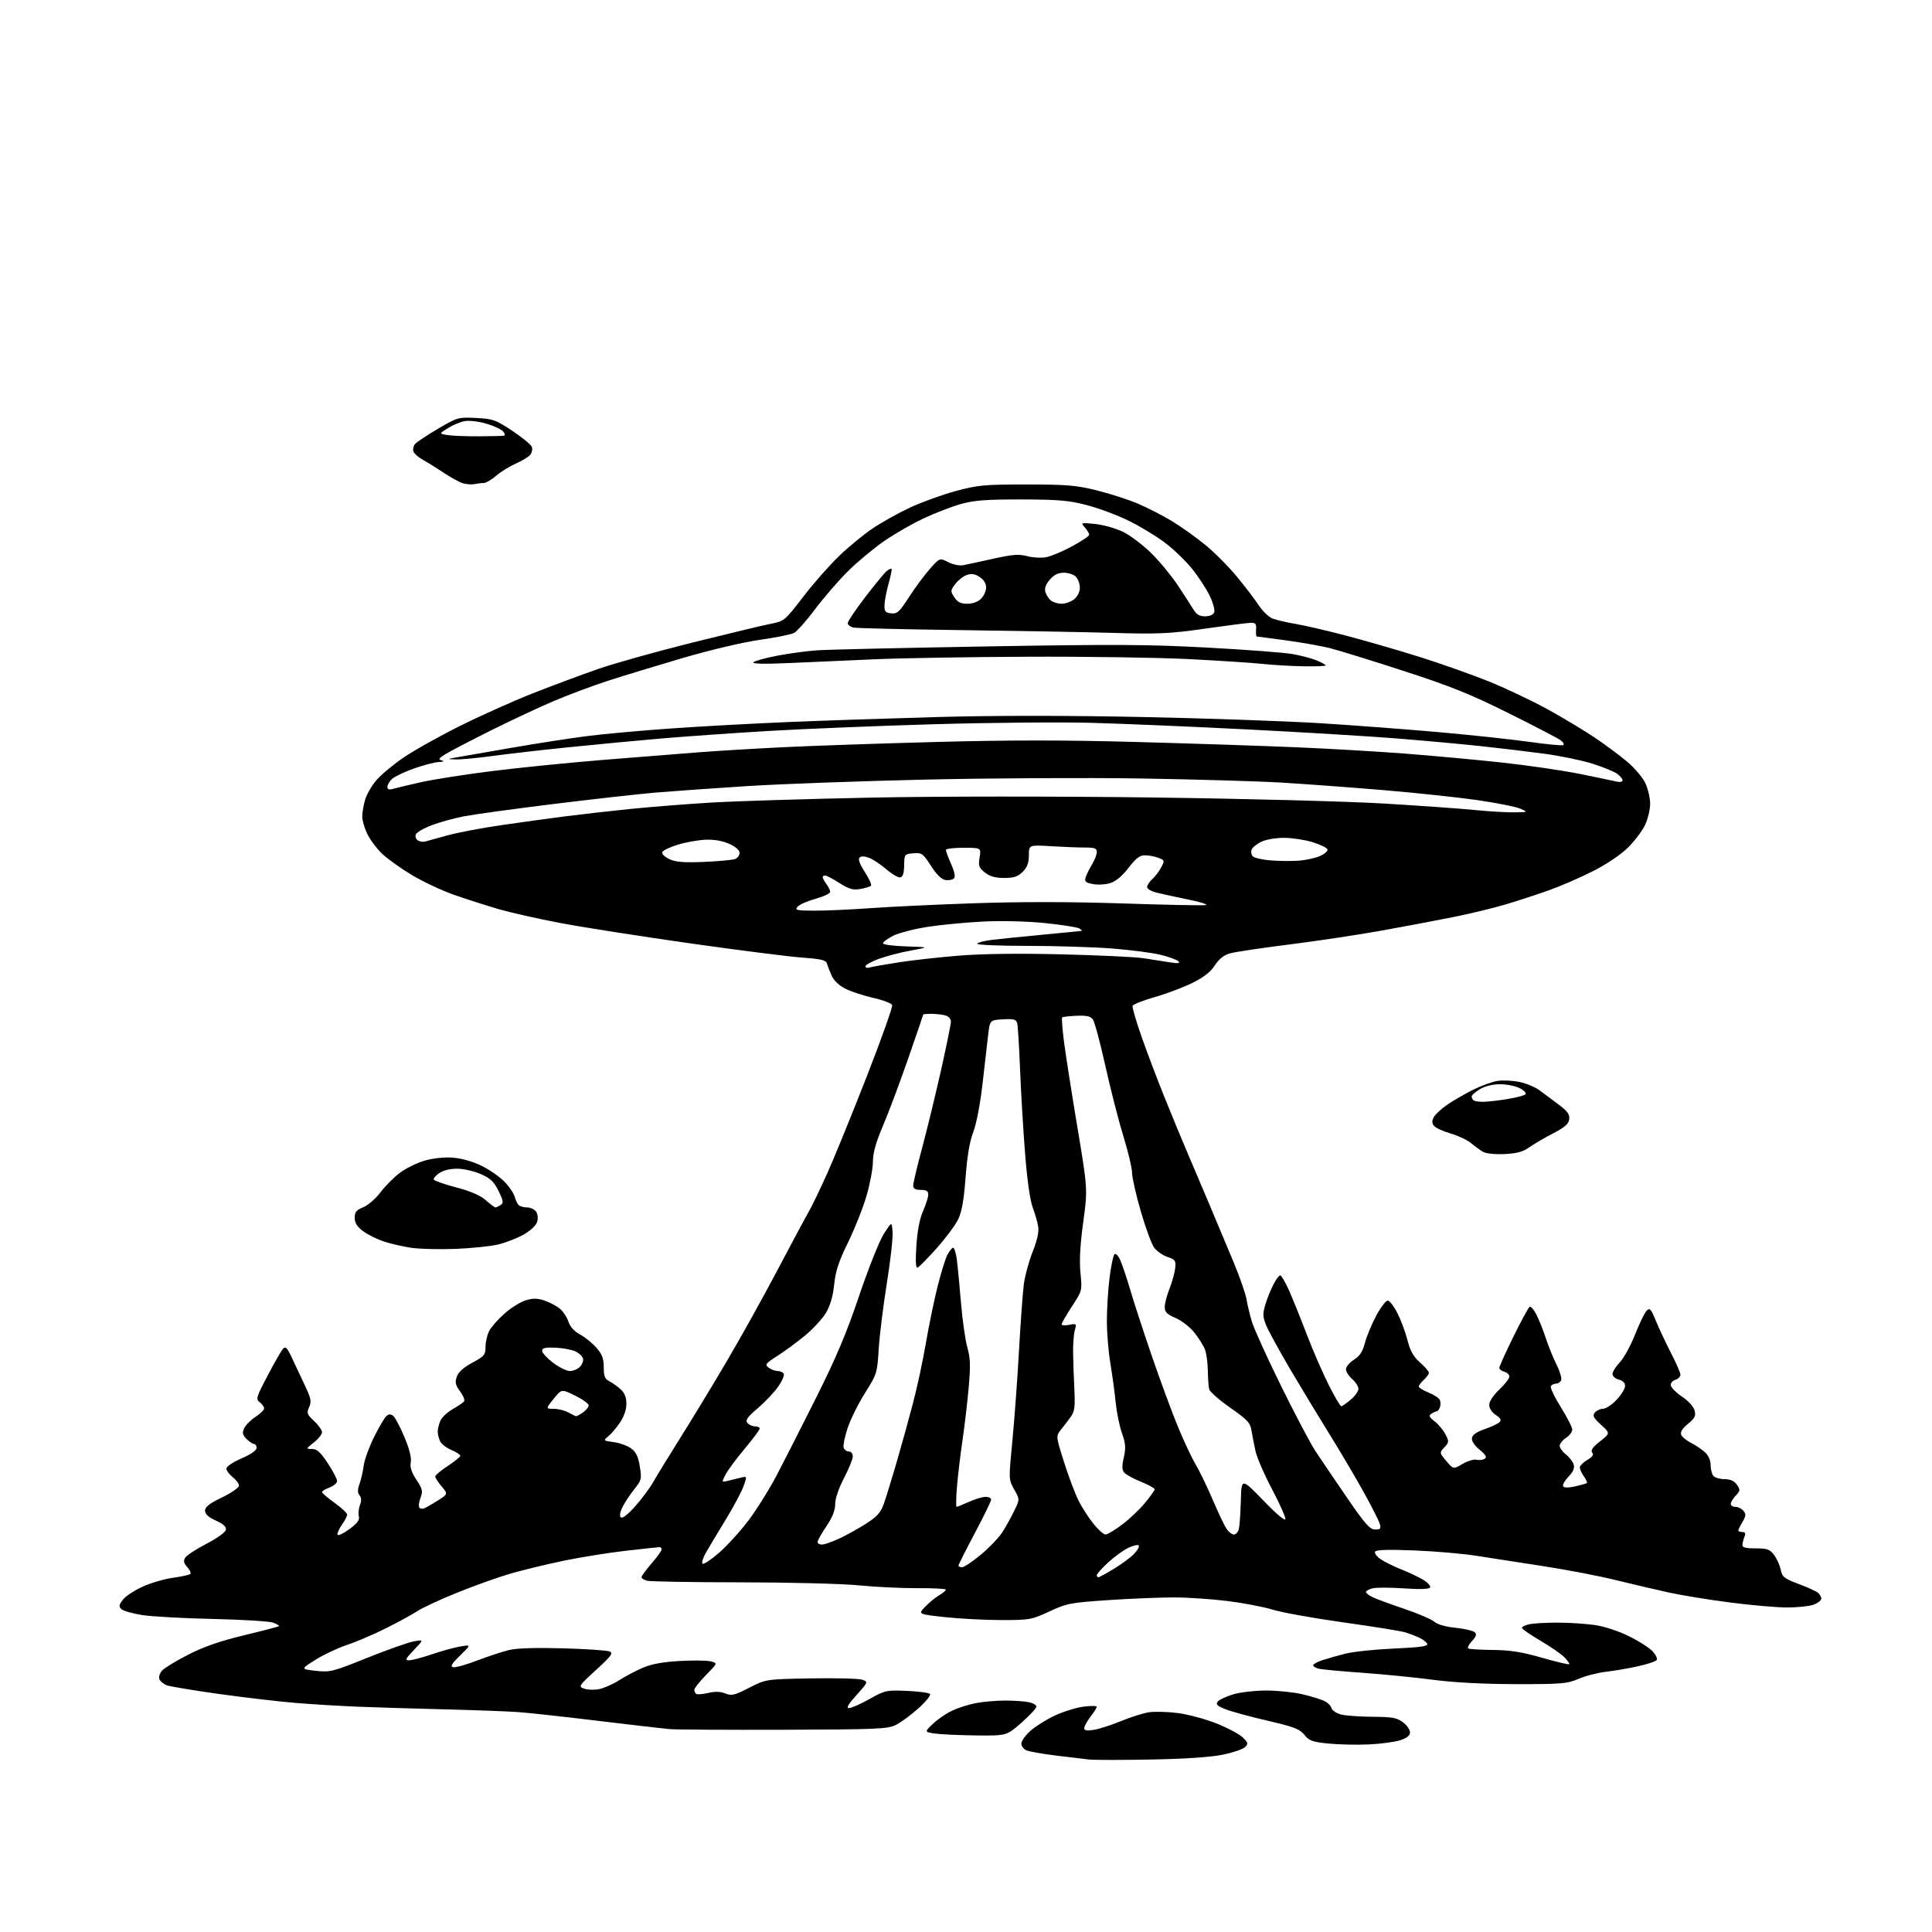 <?xml version="1.0" encoding="UTF-8" standalone="no"?>
<svg 
  version="1.1" 
  xmlns="http://www.w3.org/2000/svg" 
  xmlns:xlink="http://www.w3.org/1999/xlink" 
  xmlns:svg="http://www.w3.org/2000/svg"
  xmlns:rdf="http://www.w3.org/1999/02/22-rdf-syntax-ns#"
  xmlns:cc="http://creativecommons.org/ns#"
  xmlns:dc="http://purl.org/dc/elements/1.1/"
  viewBox="0 0 768 768"
  width="768"
  height="768"
>
<style>svg {background-color: white; }</style>"
<path stroke="none" fill="black" fill-rule="evenodd" d="M457.50,699.44C445.95,699.65 434.93,699.65 433.00,699.44C431.07,699.23 425.23,698.53 420.00,697.89C414.77,697.24 409.49,696.34 408.25,695.88C406.99,695.42 406.00,694.21 406.00,693.13C406.00,692.07 407.67,689.74 409.70,687.96C411.74,686.17 416.13,683.44 419.45,681.90C422.78,680.36 427.86,678.79 430.75,678.42C433.64,678.05 436.00,678.06 436.00,678.44C436.00,678.82 434.88,680.61 433.50,682.41C432.12,684.21 431.00,686.27 431.00,686.97C431.00,687.90 432.06,688.09 434.82,687.64C436.92,687.31 441.76,685.75 445.57,684.18C449.38,682.61 454.36,681.03 456.62,680.67C458.89,680.31 464.07,680.44 468.12,680.95C472.18,681.47 479.10,683.32 483.50,685.07C487.90,686.81 492.61,689.31 493.97,690.61C496.18,692.74 496.28,693.15 494.92,694.50C494.09,695.34 490.05,696.71 485.95,697.54C481.22,698.50 470.85,699.20 457.50,699.44zM544.11,693.44C539.37,693.66 532.17,693.50 528.10,693.09C521.69,692.45 520.40,691.98 518.52,689.62C516.67,687.31 514.42,686.45 503.81,683.99C496.92,682.40 489.40,680.35 487.11,679.43C483.77,678.09 483.18,677.49 484.10,676.38C484.72,675.63 487.52,674.33 490.30,673.50C493.09,672.68 498.99,672.01 503.43,672.01C507.87,672.02 514.25,672.68 517.60,673.47C520.96,674.26 524.86,675.43 526.27,676.08C527.68,676.72 529.03,678.02 529.28,678.97C529.53,679.92 531.26,681.08 533.12,681.55C534.98,682.01 540.63,682.42 545.67,682.45C553.39,682.49 555.30,682.83 557.67,684.61C559.23,685.77 560.50,687.57 560.50,688.60C560.50,689.91 559.31,690.88 556.61,691.77C554.47,692.47 548.84,693.22 544.11,693.44zM387.82,689.86C381.04,689.78 373.70,689.43 371.50,689.09C367.50,688.47 367.50,688.47 370.77,685.31C372.57,683.58 375.96,681.23 378.31,680.09C380.65,678.96 384.98,677.57 387.92,677.01C390.86,676.46 396.08,676.00 399.51,676.00C402.94,676.00 407.16,676.28 408.88,676.62C410.59,676.97 412.00,677.77 412.00,678.40C412.00,679.04 409.33,681.91 406.07,684.78C400.13,690.00 400.13,690.00 387.82,689.86zM311.50,687.61C288.95,687.68 268.48,687.56 266.00,687.34C263.52,687.11 250.70,685.62 237.50,684.03C224.30,682.43 210.12,680.87 206.00,680.58C201.88,680.28 188.82,679.79 177.00,679.50C165.18,679.21 149.65,678.74 142.50,678.45C135.35,678.16 124.10,677.48 117.50,676.94C110.90,676.39 97.20,674.79 87.06,673.38C76.91,671.96 67.56,670.40 66.28,669.92C65.00,669.43 63.68,668.33 63.35,667.48C63.03,666.62 63.52,665.09 64.45,664.06C65.38,663.03 70.05,660.19 74.85,657.74C80.98,654.60 87.53,652.33 97.03,650.04C104.44,648.26 110.67,646.63 110.89,646.42C111.10,646.22 110.08,645.60 108.61,645.04C107.14,644.48 96.36,643.82 84.65,643.56C72.94,643.31 60.24,642.60 56.43,642.00C52.62,641.39 48.92,640.33 48.22,639.63C47.17,638.60 47.30,637.89 48.91,635.84C50.00,634.45 53.56,632.13 56.81,630.67C60.07,629.20 65.49,627.63 68.87,627.17C72.24,626.71 75.30,626.03 75.66,625.67C76.02,625.31 75.48,624.08 74.45,622.95C73.03,621.38 72.84,620.48 73.63,619.19C74.21,618.26 78.02,615.78 82.09,613.67C86.36,611.46 89.62,609.10 89.79,608.11C90.00,606.91 88.77,605.79 85.79,604.44C82.81,603.09 81.50,601.89 81.50,600.50C81.50,599.02 83.25,597.66 88.25,595.25C91.96,593.46 95.00,591.36 95.00,590.57C95.00,589.79 93.87,588.26 92.50,587.18C91.12,586.10 90.00,584.56 90.00,583.77C90.00,582.96 92.64,581.19 96.00,579.74C99.70,578.14 102.00,576.55 102.00,575.57C102.00,574.71 101.55,574.00 101.00,574.00C100.45,574.00 99.11,573.11 98.01,572.01C96.42,570.42 96.23,569.59 97.06,567.76C97.63,566.52 99.65,564.48 101.55,563.24C103.45,562.00 105.00,560.47 105.00,559.85C105.00,559.23 104.21,558.14 103.25,557.43C101.63,556.23 101.85,555.46 106.39,546.82C109.08,541.69 111.83,536.90 112.51,536.17C113.51,535.08 114.16,535.73 115.99,539.67C117.23,542.32 119.56,547.26 121.15,550.64C123.65,555.91 123.89,557.14 122.89,559.35C121.83,561.67 122.02,562.22 124.86,564.87C126.59,566.48 128.00,568.49 128.00,569.33C128.00,570.17 126.54,572.01 124.75,573.42C121.51,575.97 121.51,575.98 124.04,575.99C126.01,576.00 127.40,577.26 130.29,581.64C132.33,584.74 134.00,587.93 134.00,588.73C134.00,589.52 132.65,590.68 131.00,591.31C129.35,591.93 128.00,592.75 128.00,593.13C128.00,593.50 130.25,595.43 133.00,597.40C135.75,599.38 138.00,601.49 138.00,602.09C138.00,602.70 137.06,604.50 135.92,606.11C134.78,607.72 134.00,609.49 134.18,610.05C134.37,610.61 136.46,609.63 138.84,607.89C142.05,605.53 143.03,604.21 142.64,602.75C142.36,601.67 142.56,599.65 143.09,598.27C143.74,596.56 143.68,595.32 142.92,594.40C142.08,593.39 142.09,592.20 142.95,589.77C143.58,587.97 144.33,584.70 144.60,582.50C144.87,580.30 146.71,575.24 148.68,571.27C150.65,567.29 152.88,563.52 153.63,562.89C154.65,562.04 155.35,562.04 156.37,562.89C157.12,563.51 159.10,567.28 160.77,571.27C162.75,575.98 163.63,579.48 163.29,581.28C162.91,583.24 163.56,585.24 165.52,588.22C167.95,591.88 168.15,592.76 167.18,595.34C166.56,596.97 166.32,598.71 166.63,599.21C166.95,599.72 167.80,599.91 168.53,599.63C169.25,599.35 171.71,597.95 173.98,596.52C178.10,593.91 178.10,593.91 175.55,590.88C174.15,589.21 173.00,587.43 173.00,586.93C173.00,586.43 175.24,584.55 177.98,582.76C180.72,580.97 182.97,579.14 182.98,578.70C182.99,578.26 181.44,577.25 179.54,576.45C177.63,575.65 175.61,574.13 175.04,573.07C174.47,572.00 174.00,570.22 174.00,569.11C174.00,568.00 174.50,566.00 175.10,564.67C175.71,563.34 177.95,561.27 180.07,560.08C182.20,558.88 184.20,557.49 184.52,556.97C184.83,556.46 184.08,554.68 182.85,553.02C181.03,550.55 180.80,549.48 181.58,547.25C182.21,545.43 184.30,543.55 187.77,541.69C192.54,539.12 193.00,538.57 193.00,535.39C193.00,533.47 193.66,530.62 194.47,529.06C195.27,527.51 198.04,524.38 200.61,522.11C203.18,519.85 206.97,517.49 209.02,516.88C211.80,516.04 213.64,516.06 216.31,516.94C218.27,517.58 221.00,519.00 222.37,520.07C223.73,521.15 225.34,523.50 225.93,525.29C226.63,527.40 228.26,529.22 230.57,530.47C232.53,531.52 235.45,533.89 237.07,535.73C239.37,538.35 240.00,540.03 240.00,543.50C240.00,547.08 240.43,548.15 242.25,549.09C243.49,549.73 245.51,551.17 246.75,552.30C248.31,553.72 249.00,555.49 249.00,558.03C249.00,560.34 248.04,563.13 246.43,565.51C245.02,567.59 242.92,570.06 241.76,570.99C239.70,572.66 239.74,572.70 243.99,573.27C246.38,573.59 249.49,574.72 250.91,575.78C252.83,577.21 253.72,579.07 254.34,582.95C255.13,587.86 255.00,588.42 252.25,591.84C250.63,593.86 248.53,597.01 247.57,598.86C246.48,600.97 246.18,602.58 246.77,603.17C247.36,603.76 249.48,602.15 252.42,598.88C255.00,596.00 258.28,591.59 259.71,589.07C261.13,586.56 265.97,578.65 270.47,571.50C274.98,564.35 283.17,550.85 288.68,541.50C294.20,532.15 303.34,515.73 308.99,505.00C314.65,494.27 320.31,483.70 321.58,481.50C322.85,479.30 326.20,472.32 329.03,466.00C331.85,459.68 338.89,442.42 344.65,427.65C350.42,412.88 354.92,400.23 354.65,399.53C354.38,398.83 350.99,397.54 347.11,396.66C343.23,395.78 338.22,394.14 335.99,393.00C333.44,391.69 331.41,389.73 330.54,387.71C329.77,385.95 328.93,383.78 328.66,382.91C328.29,381.66 326.13,381.17 318.84,380.65C313.70,380.29 293.52,377.72 274.00,374.95C254.47,372.17 231.40,368.56 222.73,366.91C214.05,365.27 203.04,362.79 198.26,361.40C193.47,360.02 185.56,357.48 180.66,355.77C175.77,354.07 168.11,350.47 163.63,347.78C159.16,345.10 153.80,341.25 151.73,339.23C149.66,337.21 147.07,333.72 145.98,331.46C144.89,329.21 144.00,326.10 144.00,324.55C144.00,323.00 144.52,319.99 145.16,317.86C145.80,315.73 147.79,312.27 149.59,310.17C151.39,308.07 156.15,304.08 160.18,301.30C164.21,298.52 174.25,292.87 182.50,288.75C190.75,284.62 203.90,278.72 211.73,275.63C219.56,272.55 231.26,268.19 237.73,265.94C244.20,263.70 260.98,259.00 275.00,255.50C289.02,252.00 303.06,248.63 306.19,248.01C311.83,246.89 311.94,246.80 319.32,237.19C323.42,231.86 329.86,224.54 333.64,220.93C337.41,217.32 343.37,212.42 346.88,210.06C350.39,207.69 357.05,203.97 361.68,201.80C366.30,199.64 374.46,196.68 379.79,195.23C388.64,192.83 391.14,192.59 408.00,192.59C424.03,192.59 427.76,192.90 435.95,194.92C441.15,196.21 448.55,198.60 452.39,200.23C456.23,201.87 462.33,205.00 465.93,207.19C469.54,209.38 475.47,213.61 479.12,216.60C482.76,219.58 488.43,225.28 491.71,229.26C495.00,233.24 498.91,238.37 500.41,240.66C501.92,242.95 504.35,245.29 505.82,245.87C507.30,246.45 511.43,247.41 515.00,248.01C518.58,248.62 527.58,250.70 535.00,252.65C542.42,254.60 555.48,258.37 564.00,261.04C572.52,263.71 585.04,268.14 591.81,270.87C598.57,273.61 609.15,278.62 615.31,282.02C621.46,285.42 629.88,290.47 634.00,293.25C638.12,296.02 643.92,300.34 646.89,302.84C649.85,305.34 653.10,309.21 654.11,311.44C655.13,313.67 655.96,317.30 655.96,319.50C655.96,321.70 655.09,325.41 654.03,327.75C652.97,330.08 649.94,334.15 647.30,336.78C644.44,339.63 638.87,343.42 633.50,346.16C628.55,348.69 620.67,352.12 616.00,353.80C611.33,355.47 603.58,358.01 598.79,359.44C594.00,360.87 584.78,363.12 578.29,364.43C571.81,365.75 558.85,368.20 549.50,369.88C540.15,371.56 523.50,374.07 512.50,375.45C501.50,376.83 490.89,378.42 488.92,378.98C486.49,379.67 484.56,381.21 482.92,383.75C481.24,386.35 478.51,388.49 474.00,390.72C470.43,392.50 463.69,395.03 459.04,396.35C454.39,397.67 450.42,399.25 450.22,399.85C450.02,400.45 451.64,406.01 453.83,412.22C456.01,418.42 460.06,429.12 462.84,436.00C465.61,442.88 469.41,452.10 471.29,456.50C473.17,460.90 477.18,470.35 480.21,477.50C483.24,484.65 487.77,495.45 490.28,501.50C492.80,507.55 495.15,514.30 495.51,516.50C495.87,518.70 496.85,522.75 497.68,525.50C498.51,528.25 503.73,539.73 509.28,551.00C514.83,562.27 521.00,573.98 523.01,577.00C525.01,580.02 530.58,588.24 535.39,595.25C542.66,605.86 544.55,608.00 546.63,608.00C548.75,608.00 549.04,607.66 548.48,605.75C548.12,604.51 545.21,598.77 542.01,593.00C538.82,587.23 532.75,576.96 528.54,570.19C524.33,563.41 517.27,551.75 512.86,544.27C508.46,536.79 504.15,528.91 503.29,526.76C501.97,523.47 501.92,522.20 502.97,518.68C503.66,516.38 505.08,512.81 506.13,510.75C507.18,508.69 508.42,507.00 508.88,507.00C509.35,507.00 510.89,509.59 512.31,512.75C513.72,515.91 516.96,523.90 519.48,530.50C522.01,537.10 525.98,546.21 528.29,550.75C530.60,555.29 532.79,559.00 533.17,559.00C533.54,559.00 535.23,557.83 536.92,556.41C538.62,554.99 540.00,553.04 540.00,552.09C540.00,551.14 538.88,549.38 537.50,548.19C536.12,546.99 535.02,545.22 535.04,544.26C535.06,543.29 536.50,541.60 538.23,540.50C540.55,539.03 541.69,537.28 542.55,533.91C543.19,531.39 545.19,526.55 546.99,523.16C548.80,519.77 550.88,517.00 551.62,517.00C552.36,517.00 554.10,519.24 555.49,521.98C556.88,524.72 558.68,529.56 559.49,532.73C560.58,537.04 561.85,539.29 564.48,541.61C566.42,543.31 568.00,545.16 568.00,545.70C568.00,546.24 567.10,547.50 566.00,548.50C564.90,549.50 564.00,550.69 564.00,551.16C564.00,551.63 565.77,552.72 567.92,553.59C570.08,554.45 572.09,555.80 572.39,556.58C572.69,557.36 572.68,558.67 572.36,559.50C572.05,560.33 571.50,561.01 571.14,561.02C570.79,561.02 569.84,561.45 569.04,561.96C567.84,562.72 568.06,563.26 570.31,565.03C571.81,566.21 573.74,568.53 574.60,570.19C576.05,573.01 576.03,573.34 574.16,575.35C572.17,577.50 572.17,577.50 574.95,580.80C577.72,584.09 577.72,584.09 581.38,581.94C583.40,580.75 585.88,580.00 586.91,580.27C587.94,580.54 589.39,580.38 590.14,579.91C591.18,579.26 590.72,578.41 588.13,576.26C585.99,574.46 584.90,572.76 585.13,571.56C585.37,570.34 587.16,569.11 590.21,568.09C592.80,567.21 595.43,565.98 596.06,565.34C596.93,564.47 596.57,563.77 594.61,562.48C593.05,561.46 592.00,559.85 592.00,558.47C592.00,557.08 593.59,554.66 596.00,552.38C598.20,550.29 600.00,547.96 600.00,547.20C600.00,546.44 599.10,545.58 598.00,545.29C596.90,545.00 596.00,544.31 596.00,543.75C596.00,543.19 598.51,537.62 601.59,531.37C604.66,525.12 607.57,519.77 608.05,519.47C608.53,519.17 609.78,520.63 610.82,522.71C611.87,524.80 613.52,528.98 614.50,532.00C615.48,535.02 617.37,539.68 618.71,542.35C620.04,545.02 620.89,547.83 620.60,548.60C620.30,549.37 619.40,550.00 618.59,550.00C617.78,550.00 616.84,550.45 616.49,551.01C616.15,551.57 617.92,555.32 620.43,559.34C622.95,563.37 625.00,567.41 625.00,568.31C625.00,569.21 623.88,570.69 622.50,571.59C621.12,572.49 620.00,573.90 620.00,574.72C620.00,575.54 621.10,577.08 622.44,578.13C623.78,579.19 625.18,580.98 625.54,582.12C626.01,583.59 625.42,585.00 623.49,587.01C622.00,588.57 621.05,590.28 621.38,590.81C621.77,591.44 623.49,591.45 626.22,590.84C628.54,590.32 630.61,589.72 630.82,589.51C631.03,589.30 630.48,588.10 629.60,586.84C628.72,585.58 628.00,584.01 628.00,583.33C628.00,582.66 629.33,581.33 630.96,580.36C633.08,579.11 633.64,578.27 632.93,577.42C632.22,576.56 633.10,575.29 636.02,572.98C640.11,569.74 640.11,569.74 636.43,566.37C633.37,563.57 632.96,562.75 634.00,561.50C634.68,560.68 636.15,560.00 637.25,560.00C638.36,560.00 640.78,558.39 642.63,556.43C644.48,554.46 646.00,552.00 646.00,550.95C646.00,549.74 645.07,548.81 643.50,548.41C642.12,548.07 641.00,547.07 641.00,546.19C641.00,545.31 642.30,543.22 643.90,541.55C645.49,539.87 648.22,534.90 649.96,530.50C651.69,526.10 653.76,521.84 654.55,521.04C655.81,519.76 656.28,520.27 658.23,525.04C659.46,528.04 662.16,533.78 664.23,537.80C666.31,541.81 668.00,545.72 668.00,546.48C668.00,547.24 667.07,548.16 665.94,548.52C664.75,548.90 664.02,549.86 664.20,550.80C664.37,551.70 666.42,553.71 668.75,555.28C671.21,556.93 673.27,559.22 673.64,560.72C674.18,562.85 673.70,563.80 670.99,566.01C668.80,567.79 667.88,569.26 668.29,570.30C668.62,571.18 670.38,572.65 672.20,573.56C674.01,574.48 676.51,576.16 677.75,577.29C679.16,578.58 680.00,580.51 680.00,582.47C680.00,584.19 680.54,586.14 681.20,586.80C681.86,587.46 683.86,588.00 685.64,588.00C687.85,588.00 689.38,588.70 690.43,590.20C691.84,592.22 691.81,592.58 689.99,594.52C688.89,595.68 688.00,597.16 688.00,597.81C688.00,598.47 688.84,599.00 689.88,599.00C690.91,599.00 692.34,599.70 693.05,600.57C694.13,601.86 694.07,602.62 692.68,604.97C691.75,606.53 691.00,608.08 691.00,608.40C691.00,608.73 691.72,609.00 692.61,609.00C693.74,609.00 694.00,609.51 693.50,610.75C693.10,611.71 692.72,613.17 692.64,614.00C692.53,615.16 693.70,615.50 697.88,615.50C702.51,615.50 703.52,615.86 705.23,618.12C706.31,619.57 707.50,622.20 707.86,623.98C708.45,626.86 709.23,627.48 714.93,629.63C718.45,630.95 721.94,632.53 722.67,633.14C723.40,633.75 724.00,634.82 724.00,635.52C724.00,636.23 722.58,637.30 720.85,637.90C719.12,638.51 714.41,639.00 710.39,639.00C706.37,639.00 696.20,638.11 687.79,637.02C679.38,635.94 668.44,634.16 663.49,633.07C658.53,631.98 648.87,629.72 642.01,628.04C635.16,626.37 622.11,623.87 613.02,622.50C603.94,621.12 592.23,619.31 587.00,618.47C581.77,617.63 570.70,616.66 562.40,616.33C552.13,615.91 547.09,616.05 546.64,616.78C546.27,617.37 547.22,618.70 548.74,619.75C550.26,620.80 553.99,622.65 557.03,623.86C560.07,625.06 564.03,626.95 565.83,628.04C567.63,629.14 568.81,630.49 568.47,631.06C568.06,631.72 564.37,631.84 558.02,631.40C552.63,631.03 547.04,631.02 545.61,631.38C544.17,631.74 543.00,632.41 543.00,632.86C543.00,633.31 544.24,634.26 545.75,634.96C547.26,635.67 552.96,637.76 558.41,639.61C563.85,641.46 569.17,643.75 570.21,644.69C571.36,645.73 574.67,646.67 578.63,647.08C582.22,647.45 585.66,648.26 586.27,648.87C587.08,649.68 586.77,650.62 585.11,652.38C583.87,653.71 583.22,655.01 583.67,655.29C584.13,655.56 588.55,655.83 593.50,655.88C600.31,655.95 605.04,656.70 612.93,658.97C618.67,660.61 623.56,661.77 623.79,661.54C624.02,661.31 623.14,660.05 621.82,658.73C620.51,657.42 616.18,654.44 612.22,652.13C608.25,649.81 605.00,647.54 605.00,647.08C605.00,646.62 606.41,645.97 608.13,645.62C609.84,645.28 614.91,645.01 619.38,645.02C623.84,645.03 630.41,645.46 633.97,645.97C637.74,646.52 643.37,648.36 647.49,650.40C651.37,652.31 655.59,655.00 656.88,656.37C658.16,657.73 658.93,659.30 658.59,659.85C658.26,660.40 654.95,661.52 651.24,662.35C647.53,663.17 641.80,664.16 638.50,664.54C635.20,664.92 630.25,666.19 627.50,667.37C622.94,669.31 620.74,669.50 602.50,669.47C589.57,669.44 577.90,668.83 569.50,667.72C562.35,666.78 549.75,665.54 541.50,664.95C533.25,664.37 525.49,663.65 524.25,663.34C523.01,663.03 522.00,662.42 522.00,661.97C522.00,661.52 523.63,660.62 525.63,659.96C527.63,659.30 531.79,658.12 534.88,657.34C537.97,656.56 546.65,655.65 554.17,655.32C564.37,654.88 567.71,654.41 567.36,653.50C567.10,652.82 565.68,651.71 564.19,651.02C562.71,650.33 560.15,649.35 558.50,648.85C556.85,648.35 545.83,646.58 534.00,644.92C522.17,643.26 509.57,640.99 506.00,639.89C502.43,638.78 494.34,637.23 488.04,636.44C481.73,635.65 472.06,635.00 466.54,635.00C461.02,635.00 449.30,635.48 440.50,636.07C425.51,637.09 424.03,637.37 417.15,640.58C410.10,643.86 409.31,644.00 398.15,644.00C391.74,644.00 381.65,643.48 375.72,642.84C364.94,641.67 364.94,641.67 367.72,638.75C369.25,637.15 371.74,635.10 373.25,634.20C374.76,633.30 376.00,632.27 376.00,631.91C376.00,631.55 370.94,631.28 364.75,631.32C358.56,631.36 348.10,630.86 341.50,630.21C334.85,629.55 313.89,629.01 294.50,629.00C275.25,628.98 258.49,628.70 257.25,628.37C256.01,628.04 255.00,627.40 255.00,626.94C255.00,626.49 256.80,624.04 259.00,621.50C261.20,618.96 263.00,616.46 263.00,615.94C263.00,615.42 262.66,615.00 262.25,615.01C261.84,615.02 255.88,615.65 249.00,616.43C242.12,617.21 230.88,619.01 224.00,620.43C217.12,621.86 207.56,624.18 202.75,625.59C197.93,627.00 188.49,630.37 181.77,633.09C175.04,635.81 167.91,639.12 165.92,640.43C163.93,641.75 158.30,644.83 153.40,647.27C148.51,649.72 141.55,652.69 137.94,653.88C134.33,655.07 128.71,657.72 125.44,659.77C119.50,663.50 119.50,663.50 125.50,664.17C131.21,664.81 132.21,664.56 146.00,659.01C153.97,655.80 162.30,652.86 164.50,652.47C168.50,651.76 168.50,651.76 164.55,655.88C161.18,659.39 160.90,660.00 162.62,660.00C163.74,660.00 167.80,658.93 171.66,657.62C175.51,656.30 180.62,654.90 183.00,654.50C187.33,653.77 187.33,653.77 182.91,658.07C179.54,661.35 178.89,662.45 180.14,662.74C181.05,662.94 185.32,661.76 189.64,660.10C193.97,658.45 199.63,656.58 202.24,655.94C205.33,655.17 212.79,654.93 223.74,655.23C232.96,655.48 241.32,656.05 242.32,656.48C243.86,657.15 243.06,658.24 236.95,663.82C230.07,670.10 229.87,670.41 232.14,671.25C233.44,671.73 236.07,671.84 238.00,671.49C239.93,671.13 243.53,669.56 246.00,667.99C248.47,666.42 252.75,664.16 255.50,662.97C258.96,661.48 263.46,660.65 270.13,660.27C275.43,659.97 281.01,660.04 282.53,660.42C285.31,661.12 285.31,661.12 280.66,665.84C278.09,668.44 276.00,671.09 276.00,671.73C276.00,672.36 276.36,673.11 276.81,673.38C277.25,673.65 279.39,673.46 281.56,672.96C284.23,672.33 286.42,672.40 288.34,673.18C290.84,674.18 291.98,673.91 297.82,670.91C304.46,667.50 304.46,667.50 322.48,667.18C332.39,667.01 341.55,667.25 342.83,667.73C345.13,668.59 345.10,668.67 340.49,673.80C337.18,677.48 336.31,679.00 337.49,679.00C338.42,679.00 342.07,677.38 345.62,675.40C351.81,671.93 352.37,671.81 360.44,672.15C365.06,672.34 369.21,672.89 369.67,673.36C370.13,673.83 368.08,676.39 365.12,679.06C362.15,681.72 358.10,684.70 356.12,685.69C352.84,687.31 348.68,687.48 311.50,687.61zM436.62,627.00C436.96,627.00 439.77,625.46 442.87,623.58C445.97,621.70 449.59,619.00 450.92,617.58C452.25,616.17 453.03,614.70 452.66,614.32C452.28,613.95 450.40,614.39 448.48,615.31C446.55,616.23 442.96,618.84 440.49,621.12C438.02,623.39 436.00,625.65 436.00,626.13C436.00,626.61 436.28,627.00 436.62,627.00zM382.45,623.00C383.24,623.00 386.63,620.73 389.97,617.95C393.31,615.17 397.17,611.11 398.54,608.94C399.91,606.77 402.01,602.98 403.21,600.51C405.38,596.03 405.38,596.03 403.16,592.08C400.94,588.13 400.94,588.11 402.43,572.81C403.25,564.39 404.43,548.27 405.06,537.00C405.69,525.73 406.56,513.76 407.00,510.42C407.44,507.07 409.02,501.30 410.50,497.59C412.27,493.18 413.03,489.74 412.71,487.67C412.43,485.93 411.45,482.48 410.52,480.00C409.47,477.23 408.30,468.96 407.48,458.50C406.74,449.15 405.85,434.07 405.49,425.00C405.13,415.93 404.62,407.69 404.34,406.70C403.92,405.21 402.94,404.95 398.67,405.20C393.50,405.50 393.50,405.50 392.79,411.50C392.40,414.80 391.39,423.57 390.55,431.00C389.65,438.89 388.13,446.79 386.89,450.00C385.46,453.72 384.47,459.54 383.84,468.00C383.17,476.98 382.34,481.68 380.89,484.70C379.78,487.00 375.93,492.18 372.34,496.20C368.75,500.21 365.33,503.67 364.75,503.89C364.02,504.15 363.87,501.40 364.28,495.18C364.66,489.27 365.59,484.46 366.93,481.42C368.07,478.85 369.00,475.90 369.00,474.87C369.00,473.46 368.27,473.00 366.00,473.00C363.81,473.00 363.00,472.53 363.01,471.25C363.02,470.29 364.59,463.65 366.51,456.50C368.43,449.35 371.80,435.51 374.00,425.74C376.20,415.97 378.00,407.14 378.00,406.11C378.00,405.01 377.07,403.98 375.75,403.63C374.51,403.30 372.04,403.02 370.25,403.01C368.46,403.01 367.00,403.13 367.00,403.28C367.00,403.43 364.30,411.32 361.01,420.80C357.72,430.29 353.22,442.29 351.01,447.47C348.18,454.13 347.00,458.32 347.00,461.74C347.00,464.41 345.87,470.49 344.49,475.26C343.10,480.03 339.80,488.38 337.14,493.81C333.42,501.41 332.14,505.29 331.60,510.60C331.14,515.14 330.05,518.95 328.41,521.75C327.04,524.08 323.34,528.13 320.20,530.75C317.05,533.36 312.07,537.04 309.12,538.93C304.22,542.07 303.92,542.47 305.58,543.68C306.57,544.41 308.17,545.00 309.13,545.00C310.09,545.00 311.18,545.48 311.54,546.06C311.90,546.64 310.93,548.93 309.39,551.15C307.85,553.37 304.21,557.23 301.29,559.73C297.08,563.32 296.21,564.55 297.11,565.63C297.73,566.38 299.09,567.00 300.12,567.00C301.16,567.00 302.00,567.39 302.00,567.88C302.00,568.36 299.31,571.97 296.01,575.91C292.72,579.84 289.30,584.45 288.42,586.16C286.81,589.26 286.81,589.26 289.41,588.63C290.83,588.28 293.12,587.73 294.49,587.39C296.99,586.79 296.99,586.79 295.58,590.78C294.80,592.98 291.59,598.99 288.44,604.14C285.29,609.29 281.77,615.16 280.62,617.18C279.47,619.20 278.86,621.19 279.26,621.59C279.66,621.99 282.58,620.08 285.74,617.34C288.91,614.60 294.17,608.83 297.43,604.53C300.69,600.23 305.75,592.16 308.67,586.60C311.59,581.05 318.70,567.05 324.48,555.50C332.44,539.58 336.57,529.79 341.56,515.00C345.19,504.23 349.56,493.26 351.32,490.51C354.50,485.51 354.50,485.51 354.81,489.80C354.98,492.15 353.94,501.38 352.51,510.29C351.07,519.21 349.63,530.90 349.30,536.28C348.71,545.83 348.58,546.25 343.87,553.70C341.22,557.90 338.10,564.20 336.93,567.70C335.77,571.21 335.07,574.73 335.38,575.54C335.68,576.34 336.63,577.00 337.47,577.00C338.31,577.00 339.00,577.86 339.00,578.93C339.00,579.99 337.43,583.88 335.50,587.57C333.38,591.64 332.00,595.71 332.00,597.91C332.00,600.39 330.90,603.16 328.50,606.72C326.57,609.58 325.00,612.39 325.00,612.96C325.00,613.53 325.79,614.00 326.75,613.99C327.71,613.98 330.82,612.90 333.66,611.58C336.50,610.25 341.29,607.60 344.30,605.67C348.63,602.90 350.09,601.27 351.32,597.84C352.17,595.45 354.44,588.10 356.36,581.50C358.28,574.90 361.22,564.31 362.88,557.97C364.55,551.64 366.87,540.84 368.04,533.97C369.22,527.11 371.29,517.04 372.65,511.59C374.01,506.13 375.78,500.40 376.58,498.84C377.39,497.28 378.43,496.00 378.90,496.00C379.36,496.00 380.02,498.14 380.36,500.75C380.70,503.36 381.45,511.12 382.02,518.00C382.60,524.88 383.73,532.83 384.54,535.69C385.74,539.88 385.84,542.96 385.06,551.69C384.53,557.63 383.43,567.00 382.61,572.50C381.80,578.00 380.82,586.21 380.43,590.75C380.05,595.29 379.98,599.00 380.26,599.00C380.55,599.00 382.74,598.11 385.14,597.02C387.54,595.93 390.51,595.03 391.75,595.02C392.99,595.01 394.00,595.50 394.00,596.11C394.00,596.71 391.07,602.72 387.50,609.46C383.93,616.20 381.00,622.00 381.00,622.36C381.00,622.71 381.65,623.00 382.45,623.00zM439.47,610.00C440.20,610.00 443.16,608.23 446.04,606.06C448.92,603.90 453.02,600.02 455.14,597.45C457.26,594.88 459.00,592.43 459.00,592.01C459.00,591.58 456.54,590.23 453.54,589.02C450.54,587.80 447.54,586.15 446.88,585.36C445.99,584.28 445.95,582.75 446.73,579.35C447.58,575.61 447.45,573.85 445.98,569.64C444.99,566.81 443.88,561.35 443.50,557.50C443.13,553.65 442.18,546.73 441.41,542.12C440.63,537.51 440.00,529.85 440.00,525.09C440.00,520.34 440.48,512.63 441.06,507.97C441.64,503.31 442.52,499.10 443.00,498.60C443.53,498.08 444.51,499.11 445.39,501.10C446.21,502.97 448.00,508.32 449.37,513.00C450.74,517.67 454.56,529.38 457.86,539.00C461.16,548.62 465.81,561.23 468.18,567.00C470.56,572.77 473.75,579.59 475.28,582.13C476.80,584.68 479.84,590.95 482.02,596.05C484.20,601.16 486.68,606.39 487.52,607.67C488.36,608.95 489.70,610.00 490.50,610.00C491.31,610.00 492.20,608.99 492.48,607.75C492.77,606.51 493.11,601.45 493.25,596.50C493.50,587.50 493.50,587.50 502.23,596.50C507.63,602.08 510.96,604.86 510.98,603.81C510.99,602.87 508.55,597.47 505.56,591.81C502.57,586.14 499.67,579.48 499.12,577.00C498.56,574.52 497.84,570.84 497.52,568.81C497.00,565.57 495.96,564.44 489.04,559.59C484.70,556.55 480.94,553.26 480.68,552.28C480.42,551.30 480.17,547.98 480.14,544.91C480.10,541.84 479.59,538.06 479.01,536.52C478.42,534.97 476.53,531.93 474.80,529.75C473.07,527.56 469.72,524.95 467.33,523.93C463.87,522.45 463.00,521.57 463.00,519.57C463.00,518.20 463.86,514.89 464.91,512.23C465.96,509.56 466.97,505.90 467.16,504.09C467.47,501.11 467.17,500.68 464.09,499.65C462.22,499.02 459.84,497.35 458.80,495.95C457.76,494.55 455.36,488.02 453.46,481.45C451.56,474.88 450.01,468.00 450.01,466.16C450.00,464.32 448.45,457.79 446.56,451.66C444.67,445.52 441.45,432.95 439.40,423.72C437.35,414.49 435.12,406.17 434.44,405.25C433.50,403.97 431.91,403.61 427.93,403.79C425.03,403.91 422.46,404.21 422.22,404.44C421.99,404.68 422.29,408.84 422.90,413.69C423.51,418.53 425.90,433.80 428.20,447.62C432.39,472.73 432.39,472.73 430.59,485.87C429.36,494.87 429.02,501.22 429.50,506.03C430.21,513.03 430.20,513.05 426.10,519.34C423.85,522.81 422.00,526.00 422.00,526.44C422.00,526.89 423.36,526.98 425.01,526.65C427.90,526.07 427.99,526.16 427.26,528.77C426.84,530.27 426.53,534.20 426.57,537.50C426.60,540.80 426.83,547.34 427.07,552.03C427.42,559.01 427.18,561.01 425.76,563.03C424.80,564.39 423.04,566.71 421.85,568.19C419.70,570.88 419.70,570.88 422.96,581.19C424.76,586.86 427.35,593.75 428.73,596.50C430.11,599.25 432.79,603.41 434.69,605.75C436.58,608.09 438.73,610.00 439.47,610.00zM229.03,562.96C229.32,562.98 230.56,562.30 231.78,561.44C233.00,560.59 234.00,559.33 234.00,558.65C234.00,557.97 231.58,556.23 228.61,554.77C223.23,552.13 223.23,552.13 220.07,556.07C216.91,560.00 216.91,560.00 220.20,560.04C222.02,560.05 224.62,560.71 226.00,561.50C227.38,562.29 228.74,562.95 229.03,562.96zM226.51,545.00C227.80,545.00 229.59,544.27 230.48,543.38C231.37,542.49 231.96,541.03 231.79,540.14C231.62,539.24 230.27,537.94 228.80,537.23C227.32,536.52 223.73,535.85 220.81,535.72C216.74,535.55 215.50,535.84 215.50,536.95C215.50,537.75 217.45,539.88 219.83,541.70C222.21,543.51 225.21,545.00 226.51,545.00zM181.00,496.46C174.68,496.69 166.80,496.50 163.50,496.02C160.20,495.55 155.25,494.40 152.50,493.48C149.75,492.55 146.04,490.69 144.25,489.35C141.93,487.60 141.00,486.09 141.00,484.08C141.00,481.82 141.67,481.00 144.41,479.89C146.29,479.12 149.34,476.49 151.19,474.03C153.04,471.57 156.49,468.09 158.85,466.29C161.20,464.49 165.64,462.29 168.70,461.40C172.11,460.41 176.48,459.94 179.97,460.19C183.48,460.45 187.87,461.68 191.38,463.40C194.52,464.93 198.66,467.80 200.57,469.78C202.49,471.75 204.33,474.52 204.68,475.93C205.03,477.34 205.80,478.83 206.40,479.23C207.01,479.64 208.46,479.98 209.63,479.98C210.80,479.99 212.31,480.67 212.99,481.49C213.69,482.33 213.95,484.05 213.60,485.45C213.22,486.99 211.23,488.95 208.39,490.62C205.86,492.10 201.25,493.92 198.15,494.67C195.04,495.42 187.32,496.22 181.00,496.46zM196.93,479.98C197.24,479.98 198.16,479.55 198.97,479.04C200.24,478.23 200.14,477.46 198.21,473.49C196.41,469.80 195.02,468.45 191.23,466.76C188.63,465.61 184.46,464.62 181.96,464.58C179.16,464.53 176.36,465.19 174.68,466.29C173.17,467.28 172.18,468.48 172.47,468.95C172.76,469.42 176.82,470.82 181.49,472.05C187.23,473.57 191.00,475.22 193.17,477.15C194.92,478.72 196.62,479.99 196.93,479.98zM598.02,458.76C594.24,458.93 590.66,458.55 589.50,457.87C588.40,457.21 586.27,455.66 584.76,454.41C583.26,453.17 579.60,451.44 576.64,450.58C573.68,449.72 570.72,448.37 570.06,447.57C569.18,446.51 569.15,445.59 569.95,444.10C570.54,442.99 572.97,440.74 575.33,439.12C577.70,437.49 582.30,434.83 585.57,433.20C588.83,431.58 593.25,429.98 595.39,429.66C597.53,429.34 601.45,429.55 604.10,430.12C606.76,430.68 610.25,432.13 611.86,433.33C613.47,434.52 616.88,437.06 619.44,438.97C623.08,441.69 624.03,442.98 623.79,444.91C623.57,446.79 622.05,448.12 617.30,450.58C613.89,452.35 609.63,454.84 607.82,456.13C605.36,457.88 602.93,458.53 598.02,458.76zM589.42,437.99C591.11,437.99 595.42,437.51 599.00,436.93C602.58,436.36 605.89,435.50 606.36,435.03C606.85,434.55 605.88,433.47 604.16,432.59C602.48,431.71 598.94,431.00 596.30,431.00C593.28,431.01 590.29,431.74 588.25,432.99C586.46,434.08 585.00,435.35 585.00,435.82C585.00,436.29 585.30,436.97 585.67,437.33C586.03,437.70 587.72,438.00 589.42,437.99zM345.75,384.59C346.71,384.30 351.77,383.39 357.00,382.58C362.23,381.76 372.94,380.56 380.82,379.91C390.18,379.14 404.38,378.94 421.82,379.36C436.49,379.71 451.20,380.40 454.50,380.90C457.80,381.40 462.52,382.13 465.00,382.53C468.22,383.05 469.21,382.95 468.49,382.17C467.94,381.57 464.79,380.41 461.49,379.58C458.20,378.76 449.45,377.62 442.05,377.04C434.65,376.47 419.44,376.00 408.24,376.00C396.94,376.00 388.12,375.61 388.42,375.13C388.72,374.65 391.33,373.97 394.23,373.62C397.13,373.27 406.25,372.34 414.50,371.56C422.75,370.77 429.73,370.09 430.00,370.03C430.27,369.98 429.82,369.55 429.00,369.06C428.18,368.58 422.10,367.63 415.50,366.95C408.37,366.22 398.43,365.97 391.00,366.32C384.12,366.66 374.12,367.61 368.76,368.44C363.41,369.27 357.22,370.87 355.01,371.99C352.81,373.12 351.00,374.46 351.00,374.98C351.00,375.50 355.16,376.05 360.25,376.21C369.50,376.50 369.50,376.50 362.00,377.87C357.88,378.62 352.14,380.12 349.25,381.19C346.36,382.27 344.00,383.59 344.00,384.14C344.00,384.69 344.79,384.89 345.75,384.59zM324.07,362.00C328.64,362.00 338.49,361.55 345.94,361.01C353.40,360.46 371.97,359.59 387.20,359.06C405.41,358.43 425.54,358.45 445.93,359.12C462.99,359.69 477.98,359.99 479.23,359.80C480.48,359.61 477.45,358.62 472.50,357.61C467.55,356.59 461.81,355.35 459.75,354.84C457.69,354.34 456.00,353.34 456.00,352.62C456.00,351.90 456.95,350.45 458.10,349.41C459.26,348.36 460.85,346.26 461.63,344.74C463.00,342.11 462.94,341.93 460.47,340.99C459.04,340.44 456.64,340.00 455.14,340.00C453.04,340.00 451.54,341.15 448.64,344.94C446.27,348.05 443.62,350.30 441.50,351.00C439.64,351.61 436.51,351.81 434.53,351.44C431.47,350.87 431.04,350.46 431.59,348.70C431.95,347.57 433.09,345.26 434.12,343.57C435.15,341.88 435.99,339.69 436.00,338.70C436.00,337.22 435.16,336.90 431.25,336.91C428.64,336.91 422.56,336.67 417.75,336.38C409.00,335.85 409.00,335.85 409.00,339.97C409.00,343.01 408.36,344.73 406.55,346.55C404.61,348.49 403.06,349.00 399.18,349.00C395.67,349.00 393.49,348.39 391.53,346.85C389.13,344.96 388.87,344.22 389.41,340.85C390.02,337.00 390.02,337.00 383.01,337.00C379.16,337.00 376.00,337.39 376.00,337.87C376.00,338.35 376.94,340.88 378.09,343.48C379.46,346.57 379.85,348.55 379.21,349.19C378.67,349.73 377.17,350.02 375.87,349.83C374.29,349.61 372.36,347.73 370.08,344.20C366.89,339.25 366.43,338.92 363.08,339.20C359.56,339.49 359.50,339.58 359.42,344.00C359.37,347.10 358.89,348.59 357.89,348.78C357.09,348.94 354.59,347.48 352.33,345.55C350.07,343.62 346.97,341.56 345.45,340.98C343.62,340.29 342.34,340.26 341.69,340.91C341.04,341.56 341.76,343.54 343.81,346.69C345.52,349.32 346.61,351.76 346.21,352.12C345.82,352.47 343.91,353.04 341.96,353.39C339.08,353.90 337.52,353.45 333.67,351.01C331.06,349.35 328.50,348.00 327.97,348.00C327.43,348.00 327.01,348.34 327.03,348.75C327.05,349.16 327.72,350.37 328.53,351.44C329.34,352.51 330.00,353.90 330.00,354.53C330.00,355.16 327.37,356.40 324.15,357.30C320.94,358.19 317.73,359.61 317.03,360.46C315.90,361.83 316.70,362.00 324.07,362.00zM280.00,342.61C285.77,342.36 291.29,341.84 292.25,341.47C293.21,341.09 294.00,340.00 294.00,339.04C294.00,337.97 292.42,336.59 289.87,335.44C287.20,334.24 283.88,333.66 280.47,333.80C277.57,333.92 272.60,334.81 269.42,335.78C266.25,336.74 263.47,338.09 263.24,338.78C263.01,339.46 264.33,340.71 266.16,341.55C268.72,342.71 271.95,342.96 280.00,342.61zM516.00,342.15C519.02,341.94 522.98,341.09 524.79,340.26C526.60,339.42 527.91,338.24 527.71,337.63C527.51,337.02 524.90,335.76 521.92,334.82C518.94,333.89 513.87,333.09 510.65,333.06C507.27,333.03 503.40,333.67 501.48,334.58C499.65,335.44 497.88,336.87 497.54,337.74C497.21,338.62 497.42,339.82 498.01,340.41C498.60,341.00 501.65,341.72 504.79,342.00C507.93,342.28 512.98,342.35 516.00,342.15zM169.00,334.52C169.82,334.28 173.82,333.18 177.88,332.07C181.93,330.96 191.38,329.16 198.88,328.07C206.37,326.98 217.68,325.41 224.00,324.59C230.32,323.78 242.25,322.42 250.50,321.58C258.75,320.74 273.38,319.59 283.00,319.02C292.62,318.46 320.98,317.58 346.00,317.07C372.70,316.53 418.97,316.51 458.00,317.01C495.26,317.49 535.93,318.56 550.50,319.44C564.80,320.30 580.94,321.45 586.36,322.00C591.78,322.55 598.75,322.96 601.86,322.92C607.50,322.84 607.50,322.84 604.35,321.46C602.61,320.70 594.96,319.17 587.35,318.07C579.73,316.97 562.70,315.16 549.50,314.05C536.30,312.95 518.08,311.61 509.00,311.07C499.93,310.54 474.95,309.81 453.50,309.46C432.05,309.11 393.35,309.31 367.50,309.91C341.65,310.50 309.93,311.66 297.00,312.49C284.07,313.31 267.88,314.46 261.00,315.03C254.12,315.61 235.68,317.67 220.00,319.61C204.32,321.54 188.35,323.74 184.50,324.48C180.65,325.22 174.88,326.81 171.68,328.01C168.48,329.21 165.60,330.87 165.29,331.70C164.97,332.53 165.34,333.60 166.10,334.08C166.87,334.56 168.18,334.76 169.00,334.52zM156.25,313.58C157.49,313.22 162.49,312.03 167.37,310.93C172.25,309.83 185.08,307.83 195.87,306.48C206.67,305.13 226.53,303.14 240.00,302.05C253.47,300.97 270.35,299.62 277.50,299.07C284.65,298.51 299.73,297.60 311.00,297.04C322.27,296.49 349.68,295.54 371.90,294.95C401.03,294.16 423.34,294.16 451.90,294.95C473.68,295.55 502.07,296.49 515.00,297.04C527.92,297.59 547.27,298.71 558.00,299.53C568.73,300.35 586.05,301.94 596.50,303.06C606.95,304.19 621.12,306.25 628.00,307.64C634.88,309.04 641.51,310.42 642.75,310.71C644.00,311.00 645.00,310.76 645.00,310.17C645.00,309.59 643.99,308.40 642.75,307.53C641.51,306.66 637.11,304.87 632.97,303.56C628.83,302.25 620.28,300.48 613.97,299.63C607.66,298.78 596.20,297.41 588.50,296.58C580.80,295.76 565.73,294.38 555.00,293.53C544.27,292.67 517.73,291.07 496.00,289.97C474.27,288.86 446.38,287.68 434.00,287.34C421.62,287.00 393.27,287.25 371.00,287.90C348.73,288.55 319.25,289.75 305.50,290.57C291.75,291.38 272.62,292.73 263.00,293.55C253.38,294.38 236.72,295.95 226.00,297.05C215.28,298.14 201.65,299.71 195.72,300.52C189.78,301.33 183.26,301.95 181.22,301.88C177.50,301.76 177.50,301.76 182.00,300.97C184.47,300.54 194.38,298.82 204.00,297.15C213.62,295.48 226.90,293.43 233.50,292.59C240.10,291.74 255.18,290.38 267.00,289.56C278.82,288.73 299.75,287.59 313.50,287.02C327.25,286.44 354.02,285.55 373.00,285.02C394.97,284.41 424.39,284.41 454.00,285.02C479.57,285.54 511.52,286.66 525.00,287.50C538.48,288.34 559.85,289.96 572.50,291.09C585.15,292.22 601.12,293.94 608.00,294.91C614.88,295.89 620.91,296.46 621.40,296.19C621.90,295.92 621.45,295.06 620.40,294.28C619.36,293.50 610.06,288.66 599.75,283.53C584.47,275.91 576.70,272.79 557.75,266.64C544.96,262.49 531.80,258.42 528.50,257.60C525.20,256.78 517.42,255.41 511.22,254.56C505.01,253.70 499.75,253.00 499.53,253.00C499.31,253.00 499.21,251.76 499.31,250.25C499.47,247.91 499.12,247.51 497.00,247.59C495.62,247.64 487.42,248.69 478.76,249.93C464.91,251.91 460.51,252.11 442.26,251.58C430.84,251.26 403.50,250.76 381.50,250.47C359.50,250.19 340.49,249.73 339.25,249.46C338.01,249.18 337.00,248.39 337.00,247.68C337.00,246.98 340.11,242.35 343.91,237.40C347.71,232.45 351.55,227.79 352.43,227.05C353.32,226.32 354.21,225.89 354.41,226.11C354.60,226.32 354.07,228.97 353.23,232.00C352.39,235.03 351.65,238.85 351.60,240.50C351.51,243.05 351.91,243.55 354.23,243.81C356.62,244.09 357.49,243.30 361.37,237.31C363.79,233.57 367.53,228.53 369.67,226.11C373.57,221.73 373.57,221.73 376.92,223.46C378.80,224.43 381.41,224.97 382.88,224.68C384.32,224.41 389.73,223.24 394.90,222.09C402.55,220.39 405.04,220.20 408.31,221.08C410.51,221.68 413.90,221.87 415.84,221.50C417.77,221.14 422.42,219.19 426.16,217.17C429.90,215.15 432.97,213.09 432.98,212.58C432.99,212.07 432.21,210.77 431.25,209.68C429.52,207.73 429.58,207.71 435.37,208.29C438.59,208.62 443.57,210.02 446.43,211.42C449.29,212.82 454.34,216.63 457.64,219.89C460.95,223.14 465.69,228.89 468.19,232.65C470.68,236.42 473.47,240.74 474.38,242.25C475.61,244.27 476.84,245.00 479.05,245.00C480.90,245.00 482.30,244.38 482.68,243.38C483.02,242.50 482.17,239.46 480.78,236.63C479.40,233.81 476.20,228.96 473.67,225.86C471.14,222.76 466.31,218.15 462.93,215.61C459.56,213.07 453.13,209.20 448.65,206.99C444.17,204.79 436.68,202.00 432.00,200.78C424.83,198.92 420.76,198.57 406.00,198.54C392.04,198.52 387.19,198.88 382.00,200.34C378.43,201.34 371.80,203.89 367.27,206.01C362.75,208.12 355.63,212.21 351.45,215.10C347.27,217.99 340.82,223.35 337.12,227.02C333.42,230.69 327.54,237.47 324.07,242.09C320.60,246.72 316.80,251.00 315.63,251.61C314.46,252.22 308.32,253.46 302.00,254.35C295.40,255.29 282.41,258.35 271.50,261.54C261.05,264.61 247.55,268.72 241.50,270.68C235.45,272.65 225.78,276.27 220.00,278.73C214.22,281.19 202.97,286.46 195.00,290.44C187.03,294.42 178.99,298.61 177.14,299.74C174.32,301.48 174.08,301.89 175.64,302.29C176.83,302.60 176.42,302.82 174.50,302.91C172.85,302.98 168.42,304.13 164.64,305.46C160.87,306.79 156.94,308.65 155.89,309.60C154.85,310.54 154.00,311.97 154.00,312.77C154.00,313.81 154.65,314.05 156.25,313.58zM518.25,264.86C513.44,264.79 506.12,264.37 502.00,263.92C497.88,263.48 484.60,262.62 472.50,262.00C460.40,261.39 431.60,260.96 408.50,261.06C385.40,261.16 358.18,261.61 348.00,262.06C337.82,262.51 322.52,263.19 314.00,263.56C303.84,264.01 298.84,263.91 299.50,263.26C300.05,262.72 304.32,261.54 309.00,260.64C313.68,259.74 320.88,258.78 325.00,258.50C329.12,258.22 359.50,257.53 392.50,256.96C442.77,256.09 456.96,256.17 480.00,257.43C495.12,258.25 510.26,259.39 513.64,259.97C517.01,260.54 521.40,261.69 523.39,262.52C525.37,263.35 527.00,264.25 527.00,264.51C527.00,264.78 523.06,264.94 518.25,264.86zM384.52,240.00C386.67,240.00 388.77,239.23 390.00,238.00C391.10,236.90 392.00,234.89 392.00,233.52C392.00,231.96 391.04,230.42 389.42,229.36C387.50,228.10 386.19,227.90 384.27,228.58C382.86,229.09 380.80,230.71 379.70,232.19C377.80,234.74 377.78,235.02 379.37,237.44C380.64,239.37 381.90,240.00 384.52,240.00zM422.08,240.00C423.56,240.00 425.78,239.19 427.01,238.19C428.36,237.10 429.25,235.27 429.25,233.60C429.25,232.07 428.54,230.11 427.67,229.24C426.81,228.38 424.65,227.67 422.89,227.67C420.63,227.67 418.98,228.48 417.31,230.43C415.67,232.33 415.13,233.87 415.56,235.35C415.92,236.53 416.92,238.06 417.79,238.75C418.67,239.44 420.60,240.00 422.08,240.00zM188.50,192.45C187.40,192.68 185.34,192.51 183.92,192.07C182.50,191.62 179.07,189.74 176.29,187.88C173.52,186.02 169.84,183.73 168.11,182.79C166.38,181.84 164.70,180.38 164.37,179.52C164.04,178.67 164.31,177.33 164.97,176.53C165.63,175.74 169.74,173.00 174.11,170.44C181.87,165.88 182.20,165.79 189.27,166.15C195.95,166.49 197.04,166.88 203.65,171.26C207.58,173.88 211.07,176.74 211.41,177.63C211.75,178.52 211.46,179.94 210.77,180.79C210.07,181.63 207.47,183.22 205.00,184.30C202.53,185.39 199.02,187.57 197.22,189.14C195.41,190.71 193.16,192.01 192.22,192.01C191.27,192.02 189.60,192.22 188.50,192.45zM190.50,173.44C195.45,173.41 199.89,173.30 200.37,173.19C200.85,173.09 200.68,172.32 199.99,171.49C199.30,170.66 196.28,169.27 193.28,168.39C190.23,167.51 186.44,167.07 184.67,167.41C182.92,167.74 179.93,169.00 178.00,170.21C174.50,172.42 174.50,172.42 178.00,172.96C179.93,173.26 185.55,173.47 190.50,173.44z" />

</svg>